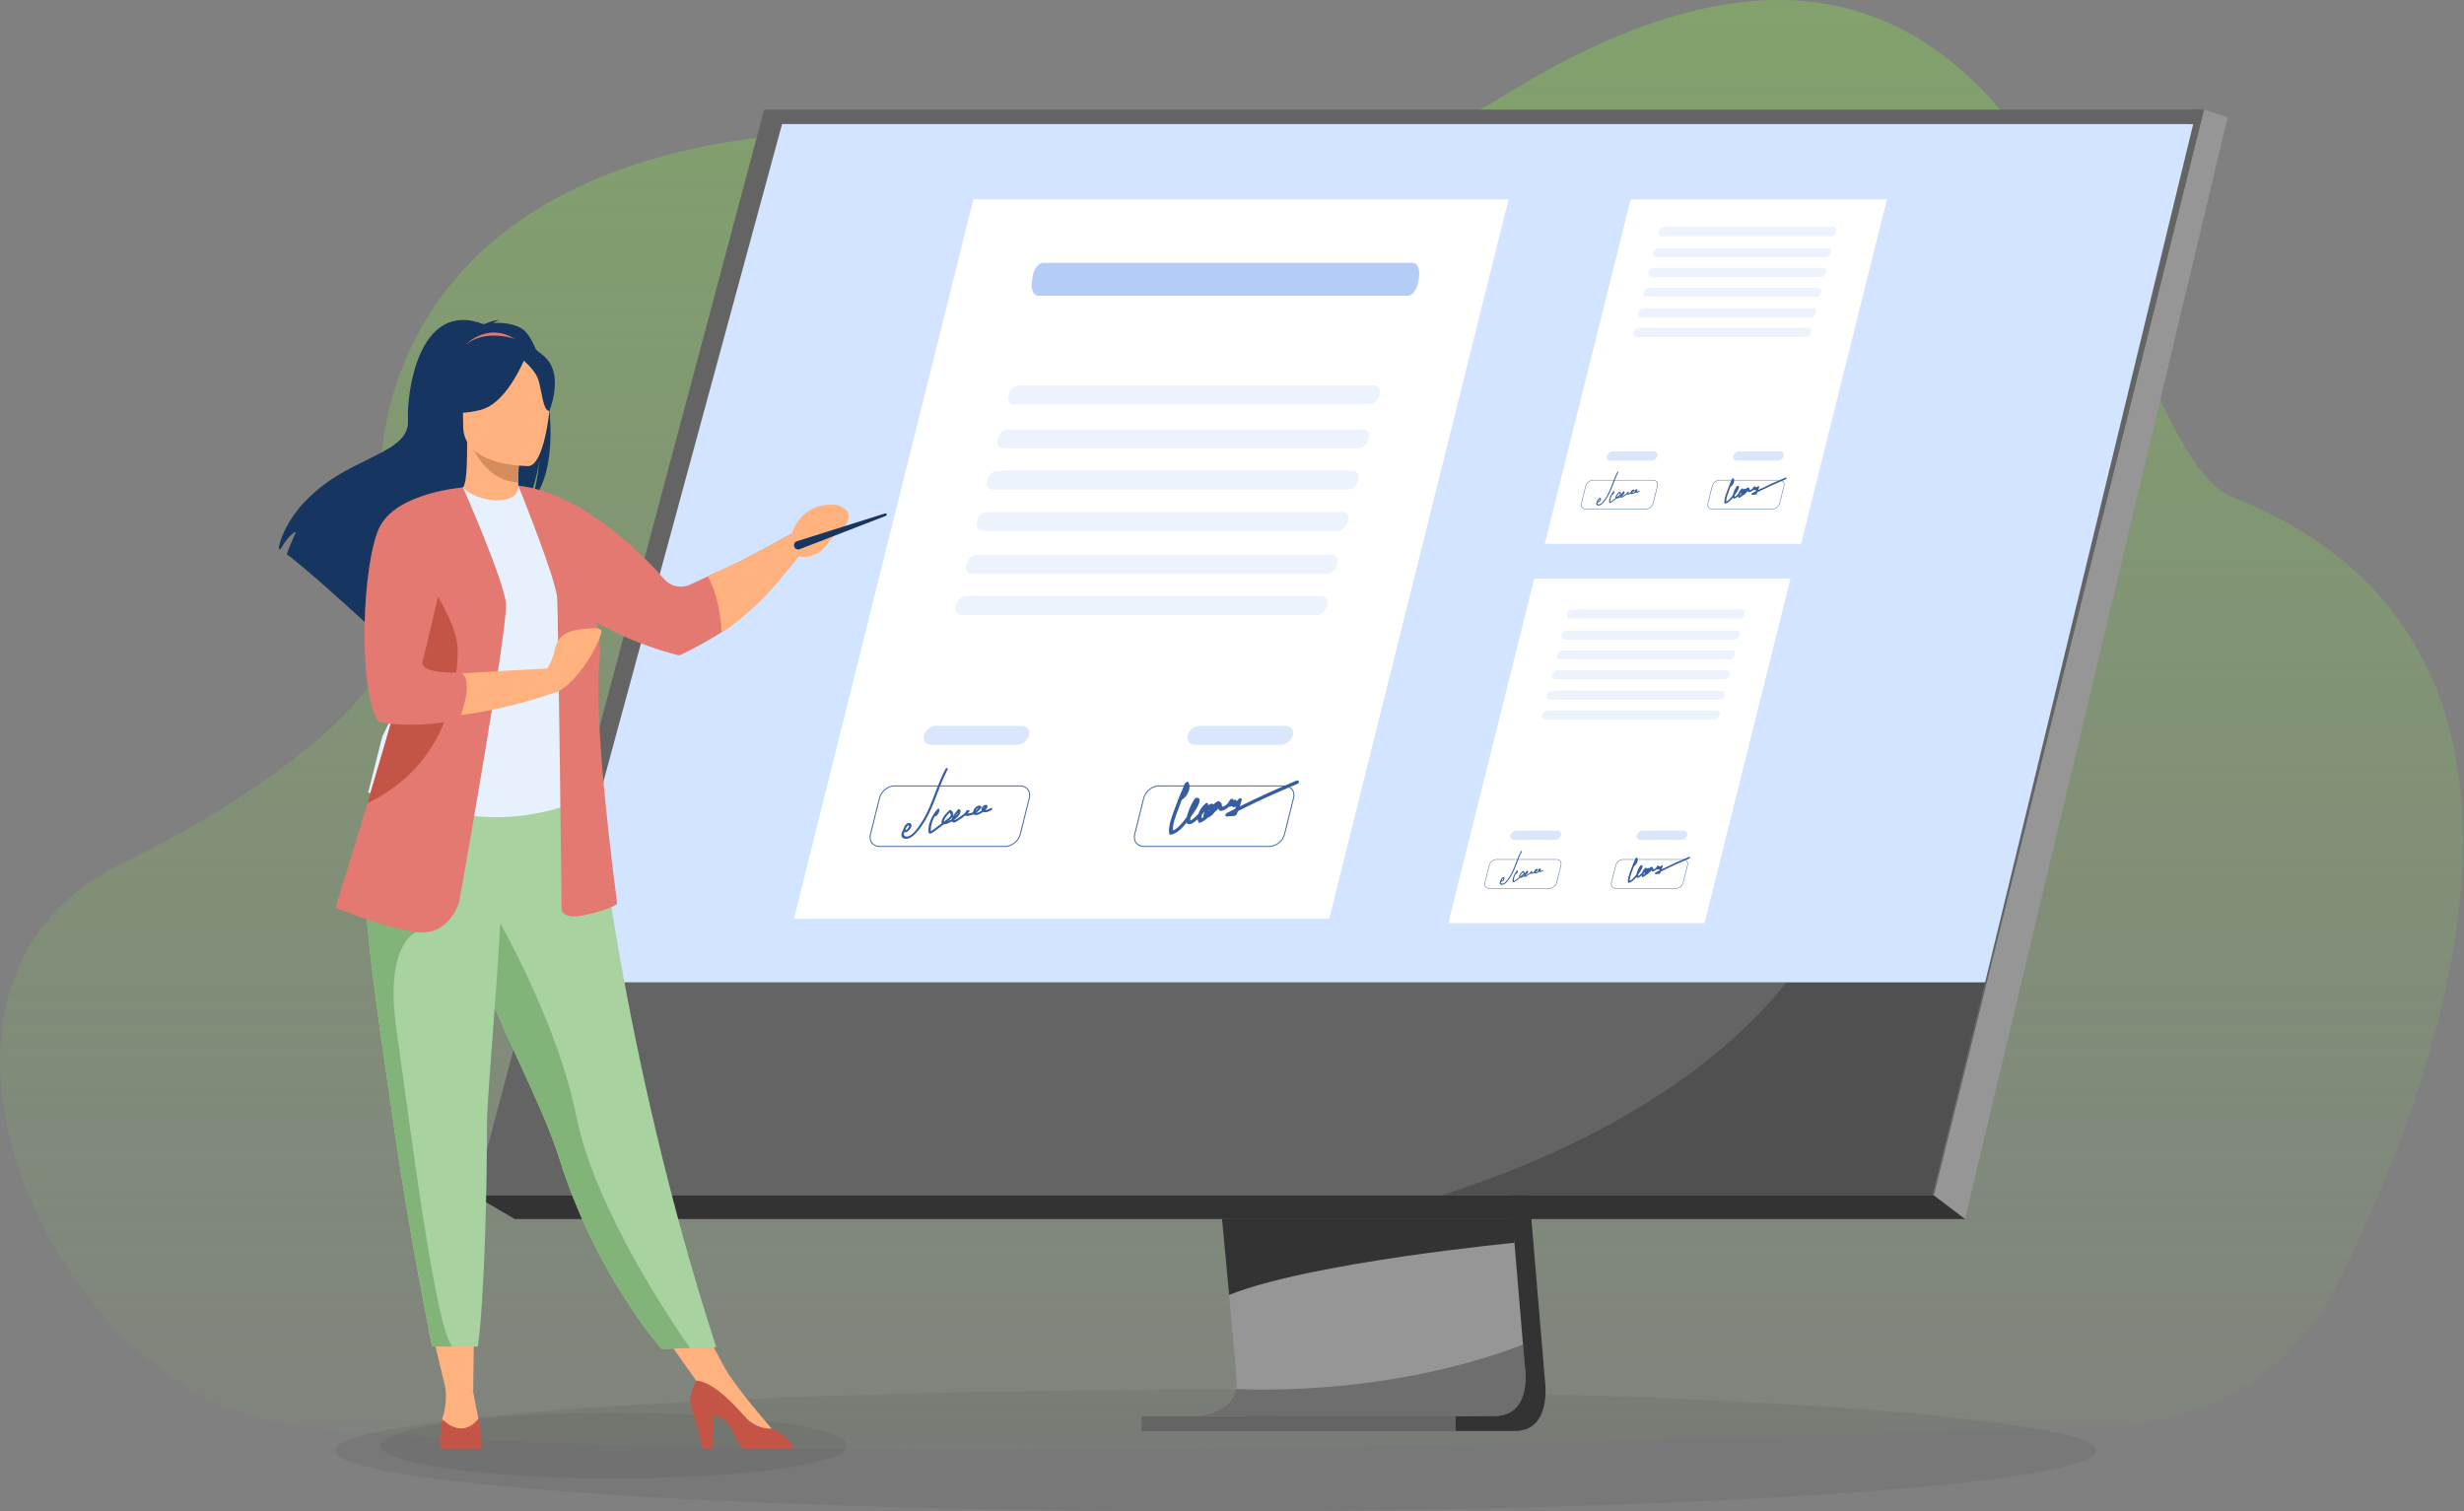 <svg width="750" height="460" viewBox="0 0 750 460" fill="none" xmlns="http://www.w3.org/2000/svg">
<rect x="0" y="0" width="750" height="460" fill="#808080" stroke="none"/>
<path d="M370 460C518.012 460 638 451.717 638 441.5C638 431.283 518.012 423 370 423C221.988 423 102 431.283 102 441.5C102 451.717 221.988 460 370 460Z" fill="#333333" fill-opacity="0.1"/>
<path d="M187 450C226.212 450 258 445.523 258 440C258 434.477 226.212 430 187 430C147.788 430 116 434.477 116 440C116 445.523 147.788 450 187 450Z" fill="#333333" fill-opacity="0.1"/>
<path d="M644.238 433.963C672.981 432.931 698.85 416.239 711.622 390.471C744.832 323.464 790.297 195.108 679.452 151.283C641.001 136.083 627.59 -76.733 456.799 29.673C388.878 71.99 291.079 20.78 197.42 48.77C111.408 74.476 109.431 148.623 120.304 175.318C132.186 204.486 84.802 239.357 36.269 263.308C-39.859 300.876 16.707 424.371 88.039 433.539C201.476 448.117 525.708 438.226 644.238 433.963Z" fill="url(#paint0_linear)"/>
<path d="M449.194 169.741L470.267 420.325C470.267 420.325 472.475 435.515 461.178 435.543C442.601 435.587 368.712 435.543 368.712 435.543C368.712 435.543 382.693 432.38 382.523 425.267C382.322 416.881 357.89 167.37 357.89 167.37L449.194 169.741Z" fill="#333333"/>
<path d="M455.036 430.994C436.942 431.225 366.374 431.005 362.716 430.994C364.092 430.994 374.707 430.733 376.205 422.747C376.323 422.122 376.385 421.446 376.381 420.719C376.374 419.157 375.515 409.242 374.122 394.133C372.876 380.583 371.201 362.863 369.319 343.25C362.04 267.241 351.748 162.825 351.748 162.825L443.049 165.196L458.025 343.253L460.946 378.005L463.576 409.272L464.126 415.784C464.129 415.78 466.704 430.845 455.036 430.994Z" fill="#969696"/>
<path d="M670.926 33.382L619.591 239.581L612.563 267.822L588.654 363.861H144.462L232.587 33.382H670.926Z" fill="#646464"/>
<path d="M670.926 33.379L678.042 35.753L598.11 371.035L588.653 363.865L670.926 33.379Z" fill="#969696"/>
<path d="M598.11 371.035H156.653L144.462 363.865H588.654L598.11 371.035Z" fill="#333333"/>
<path d="M443.083 431.093H347.502V435.634H443.083V431.093Z" fill="#646464"/>
<path d="M461.547 370.892L460.95 378.002L460.926 378.263C460.926 378.263 398.837 384.214 374.119 394.133C373.497 387.339 372.763 379.496 371.948 370.892H461.547Z" fill="#333333"/>
<path opacity="0.4" d="M455.036 430.994C436.941 431.225 366.374 431.005 362.716 430.994C364.092 430.994 374.706 430.733 376.204 422.747C383.473 423.124 423.884 424.412 463.575 409.269L464.125 415.78C464.129 415.78 466.704 430.845 455.036 430.994Z" fill="#333333"/>
<path opacity="0.4" d="M604.228 298.983L588.076 363.861H438.524C501.758 343.773 531.69 314.384 543.752 298.983H604.228Z" fill="#333333"/>
<path d="M667.576 37.751L604.227 298.984H167.063L238.055 37.751H667.576Z" fill="#D2E4FF"/>
<path d="M161.66 298.983H167.064L165.981 302.968L160.753 302.373L161.66 298.983Z" fill="#646464"/>
<path d="M669.636 33.379V37.751H665.577L666.634 33.379H669.636Z" fill="#646464"/>
<path d="M241.67 279.659H404.591L459.194 60.651H296.276L241.67 279.659Z" fill="white"/>
<g opacity="0.5">
<g opacity="0.5">
<path opacity="0.5" d="M299.166 161.592H407.091C408.429 161.592 409.795 160.498 410.128 159.16L410.355 158.25C410.688 156.912 409.866 155.818 408.528 155.818H300.603C299.265 155.818 297.899 156.912 297.563 158.25L297.335 159.16C297.006 160.498 297.828 161.592 299.166 161.592Z" fill="#699DEE"/>
<path opacity="0.5" d="M308.766 123.083H416.69C418.029 123.083 419.394 121.99 419.73 120.651L419.958 119.741C420.291 118.403 419.469 117.309 418.13 117.309H310.206C308.867 117.309 307.502 118.403 307.166 119.741L306.938 120.651C306.609 121.99 307.427 123.083 308.766 123.083Z" fill="#699DEE"/>
<path opacity="0.5" d="M305.43 136.46H413.355C414.693 136.46 416.059 135.366 416.395 134.028L416.623 133.117C416.955 131.779 416.133 130.685 414.798 130.685H306.874C305.536 130.685 304.17 131.779 303.834 133.117L303.606 134.028C303.273 135.366 304.095 136.46 305.43 136.46Z" fill="#699DEE"/>
<path opacity="0.5" d="M302.298 149.028H410.222C411.561 149.028 412.926 147.934 413.263 146.596L413.49 145.685C413.823 144.347 413.001 143.253 411.663 143.253H303.738C302.4 143.253 301.034 144.347 300.698 145.685L300.47 146.596C300.138 147.934 300.96 149.028 302.298 149.028Z" fill="#699DEE"/>
<path opacity="0.5" d="M292.78 187.204H400.705C402.043 187.204 403.409 186.11 403.745 184.772L403.973 183.861C404.306 182.523 403.483 181.429 402.145 181.429H294.221C292.882 181.429 291.517 182.523 291.18 183.861L290.953 184.772C290.62 186.11 291.442 187.204 292.78 187.204Z" fill="#699DEE"/>
<path opacity="0.5" d="M295.912 174.639H403.837C405.175 174.639 406.541 173.545 406.877 172.207L407.104 171.297C407.437 169.958 406.615 168.865 405.28 168.865H297.356C296.017 168.865 294.652 169.958 294.316 171.297L294.088 172.207C293.752 173.542 294.574 174.639 295.912 174.639Z" fill="#699DEE"/>
</g>
<path opacity="0.5" d="M283.389 226.694H309.601C311.191 226.694 312.815 225.393 313.209 223.807C313.606 222.217 312.628 220.92 311.042 220.92H284.829C283.239 220.92 281.616 222.221 281.222 223.807C280.824 225.397 281.799 226.694 283.389 226.694Z" fill="#699DEE"/>
<path opacity="0.5" d="M363.691 226.694H389.904C391.493 226.694 393.117 225.393 393.511 223.807C393.909 222.217 392.93 220.92 391.344 220.92H365.131C363.542 220.92 361.918 222.221 361.524 223.807C361.13 225.397 362.105 226.694 363.691 226.694Z" fill="#699DEE"/>
</g>
<path d="M305.94 257.781H267.713C266.704 257.781 265.845 257.39 265.291 256.681C264.714 255.94 264.537 254.955 264.799 253.905L267.554 242.852C268.077 240.757 270.21 239.051 272.306 239.051H310.532C311.541 239.051 312.401 239.442 312.954 240.152C313.532 240.892 313.708 241.878 313.447 242.927L310.692 253.98C310.169 256.076 308.036 257.781 305.94 257.781ZM272.306 239.361C270.339 239.361 268.342 240.96 267.852 242.927L265.098 253.98C264.86 254.935 265.016 255.828 265.532 256.49C266.028 257.126 266.803 257.475 267.713 257.475H305.94C307.907 257.475 309.904 255.876 310.393 253.909L313.148 242.856C313.386 241.901 313.23 241.008 312.713 240.346C312.217 239.71 311.443 239.361 310.532 239.361H272.306Z" fill="#476BA7"/>
<path d="M386.377 257.781H348.151C347.142 257.781 346.282 257.39 345.729 256.681C345.151 255.94 344.975 254.955 345.236 253.905L347.991 242.852C348.514 240.757 350.644 239.051 352.743 239.051H390.97C391.979 239.051 392.838 239.442 393.392 240.152C393.969 240.892 394.146 241.878 393.884 242.927L391.13 253.98C390.606 256.076 388.477 257.781 386.377 257.781ZM352.743 239.361C350.776 239.361 348.779 240.96 348.29 242.927L345.535 253.98C345.297 254.935 345.45 255.828 345.97 256.49C346.466 257.126 347.24 257.475 348.151 257.475H386.377C388.344 257.475 390.341 255.876 390.831 253.909L393.585 242.856C393.823 241.901 393.67 241.008 393.151 240.346C392.655 239.71 391.88 239.361 390.97 239.361H352.743Z" fill="#476BA7"/>
<path opacity="0.5" d="M315.979 90H428.516C429.911 90 431.335 88.106 431.686 85.788L431.923 84.212C432.27 81.894 431.413 80 430.021 80H317.484C316.089 80 314.665 81.894 314.314 84.212L314.077 85.788C313.73 88.106 314.587 90 315.979 90Z" fill="#699DEE"/>
<path d="M394.656 237.584C388.851 239.982 383.08 242.608 377.366 245.448C377.594 244.806 377.798 244.167 377.978 243.525C378.124 243.009 377.427 242.666 376.996 243.233C376.806 243.484 376.605 243.722 376.391 243.953C376.538 243.491 375.991 243.236 375.525 243.573C375.495 243.596 375.468 243.62 375.437 243.644C375.665 243.022 374.7 242.931 374.34 243.532L373.803 244.429C373.351 244.972 372.723 245.383 372.074 245.583C371.938 245.288 371.85 244.969 371.819 244.622C371.796 244.357 371.605 244.215 371.374 244.215C371.364 243.899 371.079 243.712 370.658 243.899C370.148 244.126 369.7 244.469 369.34 244.87C369.054 244.337 368.134 244.717 367.641 245.23C367.655 245.2 367.669 245.172 367.682 245.145C367.913 244.649 367.482 244.082 366.901 244.581C365.865 245.471 365.114 246.596 364.764 247.713C364.425 248.094 364.061 248.457 363.671 248.79C363.48 248.953 362.594 249.775 362.39 249.704C362.197 249.636 362.298 249.126 362.387 248.766C362.417 248.722 362.451 248.678 362.482 248.634C363.219 247.608 366.772 242.781 364.268 242.825C364.004 242.829 363.732 243.002 363.572 243.25C362.658 244.656 361.952 246.14 361.521 247.621C361.439 247.907 361.324 248.27 361.232 248.654C361.16 248.753 361.086 248.848 361.011 248.946C360.016 250.251 358.644 252.129 357.033 252.771C356.884 250.729 357.913 248.314 358.694 246.174C359.031 245.251 359.381 244.327 359.744 243.406C359.853 243.386 359.968 243.328 360.091 243.226C361.83 241.762 362.54 239.588 361.755 238.131C361.527 237.71 360.834 238.094 360.634 238.539C359.435 241.225 358.345 243.926 357.377 246.633C356.517 249.031 355.539 251.568 355.899 253.78C355.936 254.014 356.208 254.099 356.463 254.045C358.3 253.644 359.9 252.01 361.188 250.38C361.279 250.59 361.439 250.75 361.69 250.825C362.546 251.079 363.711 250.128 364.554 249.333C364.571 249.612 364.622 249.884 364.703 250.142C364.795 250.424 365.084 250.485 365.427 250.349C366.222 250.03 366.962 249.52 367.59 248.902C368.419 248.647 369.146 247.965 369.754 247.166C370.138 246.83 370.491 246.477 370.821 246.103C370.892 246.31 370.987 246.497 371.12 246.647C371.432 247.003 372.22 246.681 372.723 246.45C373.205 246.229 373.65 245.93 374.044 245.583C374.353 245.56 374.663 245.475 374.955 245.335C375.009 245.424 375.08 245.499 375.169 245.56C375.485 245.77 375.851 245.685 376.218 245.461C376.137 245.696 376.052 245.926 375.963 246.161C375.131 246.582 374.299 247.007 373.467 247.435C372.92 247.717 372.791 248.559 373.406 248.511C374.17 248.454 374.931 248.396 375.695 248.338C376.042 248.311 376.317 248.094 376.463 247.761C376.599 247.455 376.728 247.149 376.85 246.844C382.818 243.851 388.851 241.096 394.924 238.586C395.688 238.263 395.43 237.265 394.656 237.584ZM368.052 246.371C368.001 246.531 367.94 246.694 367.862 246.85C367.811 246.959 367.754 247.064 367.692 247.17C367.781 246.898 367.9 246.63 368.052 246.371ZM366.371 247.801C366.307 248.121 366.232 248.44 366.351 248.671C366.167 248.81 365.977 248.936 365.777 249.051C365.739 248.712 365.763 248.348 365.841 247.982C366.106 247.669 366.354 247.346 366.585 247.017C366.493 247.289 366.419 247.557 366.371 247.801Z" fill="#365DA2"/>
<path d="M287.812 234.028C285.757 237.849 284.602 241.769 282.934 245.634C282.119 247.52 281.164 249.398 279.918 251.178C279.052 252.418 277.16 255.111 275.56 254.527C275.162 254.381 275.05 254.038 275.179 253.573C275.207 253.471 275.244 253.365 275.281 253.257C275.482 253.379 275.798 253.328 276.114 253.158C276.63 252.883 277.068 252.333 277.296 251.844C277.537 251.324 277.496 250.784 277.078 250.553C276.708 250.349 276.161 250.529 275.774 250.92C275.346 251.351 275.149 251.901 274.938 252.397C274.68 253.005 274.334 253.668 274.374 254.255C274.432 255.138 275.383 255.451 276.314 255.247C277.445 254.999 278.447 254.011 279.208 253.114C280.105 252.054 280.893 250.923 281.579 249.772C282.971 247.428 283.96 244.989 284.887 242.574C285.961 239.778 286.966 236.966 288.444 234.218C288.681 233.77 288.056 233.576 287.812 234.028ZM276.684 251.375C276.755 251.647 276.494 252 276.28 252.248C276.202 252.34 276.134 252.418 276.035 252.489C275.981 252.53 275.923 252.564 275.862 252.591C275.838 252.594 275.821 252.598 275.808 252.604C275.764 252.52 275.682 252.486 275.59 252.482C275.682 252.278 275.774 252.081 275.866 251.891C276.001 251.606 276.538 250.808 276.684 251.375Z" fill="#365DA2"/>
<path d="M301.579 245.964C301.158 246.185 300.713 246.436 300.275 246.507C300.169 246.524 300.051 246.531 299.942 246.518C300.251 246.208 300.54 245.845 300.587 245.505C300.665 244.952 300.054 244.823 299.538 245.108C299.076 245.363 298.777 245.876 298.746 246.304C298.736 246.453 298.76 246.582 298.811 246.698C298.366 247.02 297.598 247.462 297.126 247.373C297.727 246.959 298.264 246.436 298.675 245.842C298.753 245.729 298.756 245.573 298.699 245.495C298.437 245.152 297.911 245.128 297.394 245.393C296.841 245.678 296.491 246.232 296.273 246.742C296.202 246.912 296.151 247.081 296.131 247.234C295.584 247.486 295.01 247.618 294.473 247.608C294.473 247.604 294.473 247.601 294.473 247.598C294.646 247.438 294.816 247.272 294.986 247.105C295.237 246.854 295.088 246.599 294.854 246.568C294.33 246.497 293.94 246.945 293.79 247.401C292.979 248.124 292.092 248.77 291.165 249.303C290.93 249.435 290.618 249.707 290.462 249.537C290.842 249.255 291.202 248.939 291.528 248.596C292.16 247.931 292.785 246.742 292.038 246.331C291.905 246.256 291.65 246.27 291.508 246.46C291.178 246.895 290.852 247.333 290.523 247.768C290.237 248.148 289.938 248.525 289.765 248.943C289.711 249.075 289.674 249.215 289.657 249.354C289.32 249.564 288.97 249.744 288.617 249.89C288.59 249.904 288.559 249.914 288.529 249.928C288.722 249.775 288.916 249.619 289.106 249.462C289.65 249.021 290.142 248.501 290.169 247.886C290.197 247.312 289.826 246.908 289.483 246.568C289.388 246.477 289.167 246.521 289.031 246.623C287.982 247.421 287.123 248.494 286.698 249.619C286.562 249.979 286.511 250.349 286.664 250.6C285.73 251.314 284.782 252.01 283.828 252.689C283.726 252.761 283.481 252.988 283.379 252.954C283.288 252.924 283.325 252.706 283.325 252.608C283.325 252.346 283.339 252.078 283.369 251.806C283.437 251.219 283.587 250.614 283.807 250.013C283.998 249.486 284.242 248.967 284.538 248.46C284.65 248.508 284.799 248.501 284.938 248.386C285.655 247.798 286.015 247.03 285.947 246.314C285.923 246.062 285.519 246.1 285.329 246.314C283.549 248.338 282.486 250.845 282.581 253.026C282.601 253.508 282.819 253.912 283.464 253.644C283.756 253.522 284.035 253.297 284.3 253.107C284.65 252.859 284.996 252.608 285.343 252.353C285.995 251.878 286.644 251.392 287.286 250.899C287.646 250.909 288.063 250.777 288.437 250.641C288.889 250.478 289.334 250.264 289.765 250.006C289.891 250.23 290.118 250.373 290.462 250.335C290.811 250.301 291.297 249.945 291.623 249.748C292.01 249.513 292.394 249.265 292.765 249.001C293.125 248.742 293.474 248.471 293.818 248.182C293.896 248.291 294.032 248.325 294.266 248.328C294.578 248.338 294.915 248.297 295.248 248.223C295.604 248.141 295.961 248.012 296.307 247.849C296.355 247.893 296.413 247.934 296.481 247.968C296.871 248.158 297.415 248.07 297.914 247.88C298.383 247.703 298.845 247.441 299.262 247.122C299.381 247.176 299.517 247.21 299.657 247.227C300.329 247.302 301.063 246.942 301.746 246.582C302.204 246.334 302.051 245.716 301.579 245.964ZM287.591 249.201C287.945 248.511 288.457 247.883 289.079 247.353C289.344 247.649 289.582 248.049 289.222 248.515C289.021 248.776 288.705 248.99 288.451 249.194C288.155 249.429 287.86 249.663 287.564 249.894C287.486 249.955 287.408 250.013 287.33 250.074C287.231 249.873 287.479 249.422 287.591 249.201ZM291.61 247.319C291.528 247.686 291.087 248.179 290.842 248.42C290.794 248.467 290.747 248.511 290.696 248.556C290.961 248.134 291.29 247.723 291.61 247.319ZM297.856 245.903C297.591 246.229 297.282 246.517 296.946 246.759C297.129 246.348 297.564 245.879 297.856 245.903ZM299.572 245.882C299.616 245.811 299.82 245.583 299.786 245.74C299.769 245.821 299.616 245.981 299.497 246.1C299.504 246.025 299.531 245.95 299.572 245.882Z" fill="#365DA2"/>
<path d="M470.209 165.515H548.219L574.363 60.651H496.354L470.209 165.515Z" fill="white"/>
<g opacity="0.5">
<g opacity="0.5">
<path opacity="0.5" d="M501.1 90.329H552.775C553.413 90.329 554.069 89.806 554.229 89.164L554.337 88.725C554.497 88.083 554.103 87.56 553.464 87.56H501.79C501.148 87.56 500.495 88.083 500.336 88.725L500.227 89.164C500.067 89.806 500.458 90.329 501.1 90.329Z" fill="#699DEE"/>
<path opacity="0.5" d="M505.696 71.891H557.37C558.012 71.891 558.664 71.368 558.824 70.726L558.933 70.288C559.092 69.646 558.698 69.123 558.06 69.123H506.385C505.743 69.123 505.091 69.646 504.931 70.288L504.823 70.726C504.663 71.365 505.057 71.891 505.696 71.891Z" fill="#699DEE"/>
<path opacity="0.5" d="M504.099 78.294H555.774C556.415 78.294 557.068 77.771 557.227 77.129L557.336 76.691C557.496 76.049 557.102 75.526 556.463 75.526H504.788C504.146 75.526 503.494 76.049 503.335 76.691L503.226 77.129C503.066 77.771 503.46 78.294 504.099 78.294Z" fill="#699DEE"/>
<path opacity="0.5" d="M502.601 84.313H554.276C554.918 84.313 555.57 83.79 555.73 83.148L555.838 82.71C555.998 82.068 555.604 81.545 554.965 81.545H503.291C502.649 81.545 501.997 82.068 501.837 82.71L501.728 83.148C501.565 83.787 501.959 84.313 502.601 84.313Z" fill="#699DEE"/>
<path opacity="0.5" d="M498.043 102.591H549.717C550.359 102.591 551.011 102.068 551.171 101.426L551.28 100.988C551.439 100.346 551.045 99.823 550.407 99.823H498.732C498.09 99.823 497.438 100.346 497.278 100.988L497.17 101.426C497.007 102.068 497.401 102.591 498.043 102.591Z" fill="#699DEE"/>
<path opacity="0.5" d="M499.544 96.575H551.218C551.86 96.575 552.512 96.052 552.672 95.41L552.781 94.972C552.94 94.33 552.546 93.807 551.908 93.807H500.233C499.591 93.807 498.939 94.33 498.779 94.972L498.671 95.41C498.508 96.052 498.902 96.575 499.544 96.575Z" fill="#699DEE"/>
</g>
<path opacity="0.5" d="M490.186 140.155H502.737C503.498 140.155 504.276 139.534 504.466 138.773C504.656 138.012 504.188 137.39 503.427 137.39H490.876C490.115 137.39 489.337 138.012 489.147 138.773C488.96 139.534 489.425 140.155 490.186 140.155Z" fill="#699DEE"/>
<path opacity="0.5" d="M528.637 140.155H541.188C541.949 140.155 542.727 139.534 542.917 138.773C543.107 138.012 542.639 137.39 541.878 137.39H529.327C528.566 137.39 527.788 138.012 527.598 138.773C527.408 139.534 527.877 140.155 528.637 140.155Z" fill="#699DEE"/>
</g>
<path d="M500.984 155.04H482.682C482.2 155.04 481.789 154.853 481.52 154.513C481.242 154.16 481.16 153.688 481.286 153.185L482.607 147.893C482.859 146.891 483.878 146.073 484.883 146.073H503.185C503.667 146.073 504.078 146.259 504.346 146.599C504.625 146.952 504.707 147.424 504.581 147.927L503.263 153.219C503.008 154.221 501.986 155.04 500.984 155.04ZM484.88 146.219C483.939 146.219 482.981 146.986 482.747 147.927L481.425 153.219C481.31 153.678 481.384 154.102 481.632 154.422C481.87 154.724 482.24 154.894 482.675 154.894H500.977C501.918 154.894 502.876 154.126 503.11 153.185L504.428 147.893C504.543 147.438 504.469 147.01 504.221 146.691C503.983 146.388 503.613 146.219 503.175 146.219H484.88Z" fill="#476BA7"/>
<path d="M539.496 155.04H521.195C520.712 155.04 520.301 154.853 520.033 154.513C519.755 154.16 519.673 153.688 519.799 153.185L521.117 147.893C521.368 146.891 522.387 146.073 523.392 146.073H541.694C542.177 146.073 542.588 146.259 542.856 146.599C543.134 146.952 543.216 147.424 543.09 147.927L541.769 153.219C541.524 154.221 540.502 155.04 539.496 155.04ZM523.392 146.219C522.452 146.219 521.494 146.986 521.259 147.927L519.941 153.219C519.826 153.678 519.901 154.102 520.149 154.422C520.386 154.724 520.757 154.894 521.195 154.894H539.496C540.437 154.894 541.395 154.126 541.63 153.185L542.951 147.893C543.066 147.435 542.992 147.01 542.744 146.691C542.506 146.388 542.136 146.219 541.701 146.219H523.392Z" fill="#476BA7"/>
<path d="M543.46 145.369C540.681 146.517 537.916 147.774 535.182 149.136C535.29 148.831 535.389 148.522 535.474 148.216C535.542 147.968 535.209 147.805 535.005 148.077C534.913 148.195 534.818 148.311 534.716 148.42C534.784 148.199 534.526 148.077 534.302 148.236C534.288 148.246 534.275 148.26 534.261 148.27C534.37 147.975 533.908 147.927 533.735 148.216L533.477 148.644C533.259 148.902 532.957 149.099 532.648 149.198C532.583 149.055 532.539 148.902 532.526 148.736C532.515 148.61 532.424 148.542 532.312 148.539C532.308 148.389 532.169 148.297 531.968 148.389C531.724 148.498 531.51 148.661 531.337 148.854C531.201 148.6 530.759 148.783 530.525 149.028C530.532 149.014 530.538 149.001 530.545 148.987C530.657 148.749 530.45 148.477 530.172 148.719C529.676 149.147 529.316 149.683 529.149 150.22C528.986 150.4 528.813 150.577 528.626 150.736C528.534 150.814 528.11 151.208 528.015 151.174C527.923 151.14 527.97 150.899 528.011 150.726C528.025 150.706 528.042 150.685 528.055 150.662C528.409 150.172 530.11 147.859 528.911 147.88C528.786 147.883 528.653 147.965 528.578 148.083C528.14 148.756 527.801 149.469 527.597 150.176C527.556 150.312 527.502 150.488 527.458 150.672C527.424 150.719 527.386 150.767 527.352 150.811C526.877 151.436 526.218 152.336 525.447 152.642C525.375 151.664 525.868 150.509 526.242 149.483C526.401 149.041 526.571 148.6 526.744 148.158C526.795 148.148 526.853 148.121 526.911 148.073C527.743 147.373 528.083 146.331 527.706 145.634C527.597 145.434 527.264 145.617 527.169 145.831C526.595 147.119 526.072 148.409 525.61 149.707C525.199 150.855 524.73 152.068 524.903 153.131C524.92 153.243 525.053 153.284 525.175 153.257C526.055 153.066 526.819 152.282 527.437 151.501C527.481 151.602 527.559 151.677 527.678 151.715C528.089 151.837 528.646 151.382 529.047 151.001C529.057 151.134 529.078 151.263 529.119 151.388C529.163 151.524 529.302 151.551 529.465 151.487C529.845 151.334 530.202 151.09 530.501 150.794C530.898 150.672 531.245 150.346 531.537 149.962C531.72 149.802 531.89 149.632 532.047 149.452C532.081 149.551 532.125 149.639 532.189 149.714C532.339 149.884 532.716 149.731 532.957 149.619C533.188 149.513 533.402 149.371 533.589 149.204C533.735 149.194 533.884 149.15 534.023 149.085C534.051 149.126 534.085 149.164 534.125 149.194C534.275 149.296 534.451 149.255 534.628 149.147C534.587 149.259 534.547 149.371 534.506 149.483C534.108 149.683 533.708 149.887 533.31 150.094C533.049 150.23 532.987 150.631 533.28 150.611C533.646 150.583 534.01 150.556 534.377 150.526C534.543 150.512 534.672 150.407 534.744 150.251C534.808 150.104 534.869 149.958 534.93 149.812C537.79 148.379 540.678 147.061 543.585 145.859C543.956 145.692 543.83 145.217 543.46 145.369ZM530.722 149.575C530.698 149.653 530.667 149.727 530.63 149.802C530.606 149.853 530.579 149.904 530.549 149.955C530.593 149.826 530.65 149.7 530.722 149.575ZM529.917 150.261C529.886 150.414 529.852 150.566 529.907 150.678C529.818 150.746 529.727 150.804 529.631 150.859C529.615 150.695 529.625 150.522 529.662 150.346C529.788 150.196 529.907 150.043 530.019 149.884C529.975 150.016 529.941 150.142 529.917 150.261Z" fill="#365DA2"/>
<path d="M492.305 143.664C491.32 145.495 490.769 147.37 489.968 149.221C489.577 150.125 489.119 151.025 488.524 151.878C488.11 152.472 487.203 153.759 486.439 153.481C486.248 153.409 486.194 153.246 486.255 153.026C486.269 152.978 486.286 152.927 486.303 152.876C486.398 152.934 486.551 152.91 486.7 152.829C486.948 152.696 487.159 152.435 487.267 152.2C487.383 151.952 487.362 151.691 487.162 151.582C486.985 151.484 486.724 151.572 486.537 151.759C486.333 151.966 486.238 152.227 486.136 152.469C486.014 152.761 485.848 153.077 485.864 153.359C485.892 153.78 486.347 153.929 486.795 153.834C487.335 153.715 487.818 153.243 488.181 152.812C488.609 152.302 488.986 151.762 489.316 151.212C489.981 150.091 490.457 148.922 490.898 147.768C491.411 146.429 491.894 145.081 492.6 143.766C492.719 143.542 492.42 143.45 492.305 143.664ZM486.975 151.969C487.009 152.098 486.884 152.268 486.782 152.387C486.744 152.431 486.71 152.469 486.666 152.503C486.639 152.523 486.612 152.54 486.585 152.554C486.571 152.557 486.564 152.557 486.557 152.56C486.537 152.52 486.496 152.503 486.456 152.503C486.5 152.404 486.544 152.309 486.588 152.221C486.649 152.081 486.904 151.701 486.975 151.969Z" fill="#365DA2"/>
<path d="M498.894 149.381C498.694 149.486 498.48 149.609 498.269 149.639C498.218 149.646 498.161 149.649 498.11 149.643C498.259 149.493 498.395 149.32 498.419 149.157C498.456 148.892 498.164 148.831 497.916 148.967C497.695 149.089 497.553 149.333 497.539 149.537C497.532 149.609 497.546 149.67 497.57 149.727C497.356 149.88 496.989 150.094 496.761 150.05C497.05 149.853 497.305 149.602 497.505 149.316C497.543 149.262 497.546 149.187 497.515 149.15C497.39 148.987 497.138 148.973 496.89 149.102C496.625 149.238 496.456 149.503 496.354 149.748C496.32 149.829 496.296 149.911 496.286 149.986C496.024 150.104 495.749 150.169 495.494 150.166V150.162C495.576 150.084 495.661 150.006 495.739 149.928C495.858 149.809 495.786 149.687 495.674 149.67C495.423 149.636 495.236 149.85 495.165 150.067C494.778 150.414 494.353 150.723 493.908 150.977C493.796 151.042 493.646 151.171 493.572 151.09C493.755 150.954 493.925 150.804 494.081 150.638C494.384 150.318 494.682 149.751 494.326 149.554C494.261 149.52 494.139 149.524 494.071 149.615C493.915 149.823 493.759 150.033 493.599 150.24C493.463 150.424 493.32 150.604 493.235 150.804C493.208 150.869 493.191 150.933 493.184 151.001C493.025 151.103 492.855 151.188 492.685 151.259C492.672 151.266 492.658 151.27 492.641 151.276C492.733 151.202 492.828 151.127 492.92 151.052C493.178 150.842 493.415 150.594 493.429 150.298C493.443 150.023 493.266 149.829 493.1 149.666C493.055 149.622 492.95 149.643 492.882 149.693C492.379 150.077 491.968 150.59 491.765 151.13C491.7 151.304 491.676 151.48 491.748 151.599C491.299 151.942 490.848 152.275 490.389 152.601C490.341 152.635 490.223 152.744 490.175 152.727C490.131 152.713 490.148 152.608 490.148 152.56C490.148 152.435 490.155 152.306 490.168 152.176C490.202 151.895 490.273 151.606 490.379 151.317C490.47 151.066 490.586 150.818 490.729 150.573C490.783 150.597 490.854 150.594 490.919 150.539C491.262 150.257 491.435 149.89 491.401 149.547C491.388 149.429 491.197 149.446 491.106 149.547C490.253 150.515 489.744 151.718 489.791 152.761C489.801 152.992 489.907 153.185 490.212 153.056C490.352 152.998 490.484 152.89 490.613 152.801C490.78 152.683 490.946 152.56 491.112 152.441C491.425 152.214 491.734 151.983 492.043 151.745C492.216 151.749 492.417 151.687 492.593 151.623C492.811 151.545 493.025 151.443 493.229 151.321C493.29 151.429 493.398 151.494 493.562 151.48C493.728 151.463 493.962 151.293 494.119 151.198C494.305 151.086 494.489 150.967 494.665 150.842C494.839 150.719 495.005 150.587 495.168 150.451C495.206 150.502 495.27 150.519 495.382 150.522C495.532 150.526 495.691 150.509 495.851 150.471C496.021 150.431 496.194 150.369 496.357 150.291C496.381 150.312 496.408 150.332 496.439 150.349C496.625 150.441 496.887 150.397 497.125 150.308C497.349 150.223 497.57 150.098 497.77 149.945C497.828 149.972 497.892 149.989 497.96 149.996C498.283 150.03 498.633 149.86 498.959 149.687C499.193 149.558 499.119 149.262 498.894 149.381ZM492.199 150.93C492.369 150.6 492.614 150.298 492.913 150.043C493.038 150.183 493.154 150.376 492.981 150.6C492.886 150.726 492.733 150.828 492.61 150.926C492.468 151.039 492.329 151.151 492.186 151.263C492.149 151.293 492.111 151.321 492.074 151.348C492.026 151.253 492.145 151.035 492.199 150.93ZM494.122 150.03C494.081 150.206 493.871 150.441 493.755 150.556C493.731 150.58 493.708 150.6 493.687 150.621C493.809 150.42 493.969 150.223 494.122 150.03ZM497.111 149.35C496.985 149.507 496.836 149.643 496.676 149.761C496.765 149.564 496.972 149.34 497.111 149.35ZM497.933 149.34C497.954 149.306 498.052 149.198 498.035 149.272C498.028 149.313 497.954 149.388 497.896 149.446C497.903 149.408 497.913 149.374 497.933 149.34Z" fill="#365DA2"/>
<path d="M440.841 280.96H518.847L544.995 176.1H466.985L440.841 280.96Z" fill="white"/>
<g opacity="0.5">
<g opacity="0.5">
<path opacity="0.5" d="M473.283 206.738H524.957C525.599 206.738 526.251 206.215 526.411 205.573L526.52 205.135C526.679 204.496 526.285 203.97 525.647 203.97H473.972C473.33 203.97 472.678 204.493 472.518 205.135L472.41 205.573C472.25 206.215 472.644 206.738 473.283 206.738Z" fill="#699DEE"/>
<path opacity="0.5" d="M477.882 188.297H529.557C530.199 188.297 530.851 187.774 531.011 187.132L531.119 186.694C531.279 186.052 530.885 185.529 530.246 185.529H478.572C477.93 185.529 477.278 186.052 477.118 186.694L477.009 187.132C476.85 187.774 477.24 188.297 477.882 188.297Z" fill="#699DEE"/>
<path opacity="0.5" d="M476.286 194.704H527.96C528.602 194.704 529.254 194.181 529.414 193.539L529.523 193.1C529.682 192.458 529.288 191.935 528.65 191.935H476.975C476.337 191.935 475.681 192.458 475.521 193.1L475.413 193.539C475.25 194.181 475.644 194.704 476.286 194.704Z" fill="#699DEE"/>
<path opacity="0.5" d="M474.784 200.719H526.458C527.1 200.719 527.752 200.196 527.912 199.554L528.021 199.116C528.181 198.474 527.786 197.951 527.148 197.951H475.473C474.831 197.951 474.179 198.474 474.019 199.116L473.911 199.554C473.751 200.196 474.142 200.719 474.784 200.719Z" fill="#699DEE"/>
<path opacity="0.5" d="M470.226 219H521.901C522.543 219 523.195 218.477 523.354 217.835L523.463 217.397C523.623 216.755 523.229 216.232 522.59 216.232H470.915C470.273 216.232 469.621 216.755 469.462 217.397L469.353 217.835C469.193 218.477 469.587 219 470.226 219Z" fill="#699DEE"/>
<path opacity="0.5" d="M471.727 212.985H523.402C524.04 212.985 524.696 212.462 524.855 211.82L524.964 211.382C525.124 210.74 524.73 210.217 524.091 210.217H472.417C471.775 210.217 471.122 210.74 470.963 211.382L470.854 211.82C470.694 212.458 471.085 212.985 471.727 212.985Z" fill="#699DEE"/>
</g>
<path opacity="0.5" d="M460.817 255.6H473.368C474.129 255.6 474.907 254.979 475.097 254.218C475.287 253.457 474.818 252.835 474.058 252.835H461.507C460.746 252.835 459.968 253.457 459.778 254.218C459.587 254.979 460.056 255.6 460.817 255.6Z" fill="#699DEE"/>
<path opacity="0.5" d="M499.264 255.6H511.815C512.576 255.6 513.354 254.979 513.544 254.218C513.734 253.457 513.265 252.835 512.505 252.835H499.954C499.193 252.835 498.415 253.457 498.225 254.218C498.038 254.979 498.507 255.6 499.264 255.6Z" fill="#699DEE"/>
</g>
<path d="M471.612 270.485H453.31C452.828 270.485 452.417 270.298 452.149 269.958C451.873 269.605 451.789 269.133 451.914 268.63L453.232 263.338C453.484 262.336 454.503 261.517 455.508 261.517H473.81C474.292 261.517 474.703 261.704 474.971 262.044C475.246 262.397 475.331 262.869 475.206 263.372L473.888 268.664C473.64 269.67 472.617 270.485 471.612 270.485ZM455.508 261.663C454.567 261.663 453.609 262.431 453.375 263.372L452.054 268.664C451.938 269.119 452.013 269.547 452.261 269.867C452.498 270.169 452.869 270.339 453.307 270.339H471.609C472.549 270.339 473.507 269.571 473.742 268.63L475.06 263.338C475.175 262.883 475.1 262.455 474.852 262.136C474.615 261.833 474.244 261.663 473.806 261.663H455.508Z" fill="#476BA7"/>
<path d="M510.128 270.485H491.827C491.344 270.485 490.933 270.298 490.665 269.958C490.386 269.605 490.305 269.133 490.431 268.63L491.752 263.338C492.003 262.336 493.022 261.517 494.028 261.517H512.329C512.812 261.517 513.223 261.704 513.491 262.044C513.766 262.397 513.851 262.869 513.725 263.372L512.404 268.664C512.153 269.67 511.134 270.485 510.128 270.485ZM494.024 261.663C493.083 261.663 492.125 262.431 491.891 263.372L490.57 268.664C490.454 269.119 490.529 269.547 490.777 269.867C491.015 270.169 491.385 270.339 491.82 270.339H510.121C511.062 270.339 512.02 269.571 512.254 268.63L513.576 263.338C513.691 262.883 513.617 262.455 513.369 262.136C513.131 261.833 512.761 261.663 512.322 261.663H494.024Z" fill="#476BA7"/>
<path d="M514.092 260.814C511.313 261.962 508.548 263.219 505.814 264.581C505.923 264.276 506.021 263.966 506.106 263.661C506.174 263.413 505.841 263.25 505.637 263.522C505.546 263.64 505.451 263.756 505.349 263.865C505.417 263.644 505.158 263.522 504.934 263.681C504.921 263.691 504.907 263.705 504.894 263.715C505.002 263.42 504.54 263.372 504.367 263.661L504.109 264.089C503.892 264.347 503.589 264.544 503.28 264.642C503.216 264.5 503.171 264.347 503.158 264.18C503.148 264.055 503.056 263.987 502.944 263.983C502.94 263.831 502.801 263.742 502.601 263.834C502.356 263.943 502.142 264.106 501.969 264.299C501.833 264.045 501.391 264.228 501.157 264.473C501.164 264.459 501.171 264.445 501.178 264.432C501.29 264.194 501.082 263.922 500.804 264.163C500.308 264.591 499.948 265.128 499.781 265.665C499.618 265.845 499.445 266.022 499.258 266.181C499.167 266.259 498.742 266.653 498.647 266.619C498.555 266.585 498.603 266.344 498.647 266.171C498.661 266.151 498.677 266.127 498.691 266.106C499.044 265.614 500.746 263.304 499.547 263.324C499.421 263.328 499.289 263.409 499.214 263.528C498.776 264.201 498.436 264.914 498.233 265.621C498.192 265.757 498.137 265.933 498.093 266.117C498.059 266.164 498.022 266.212 497.988 266.256C497.512 266.881 496.853 267.781 496.082 268.087C496.011 267.108 496.504 265.954 496.877 264.928C497.037 264.486 497.207 264.045 497.38 263.603C497.431 263.593 497.489 263.566 497.546 263.518C498.379 262.818 498.718 261.776 498.341 261.079C498.233 260.879 497.9 261.062 497.805 261.276C497.23 262.564 496.707 263.858 496.245 265.152C495.834 266.3 495.366 267.513 495.539 268.576C495.556 268.688 495.688 268.729 495.811 268.702C496.69 268.511 497.455 267.727 498.073 266.945C498.117 267.047 498.195 267.122 498.314 267.159C498.722 267.282 499.282 266.827 499.683 266.446C499.693 266.579 499.714 266.708 499.754 266.833C499.798 266.969 499.938 266.996 500.101 266.932C500.481 266.779 500.838 266.534 501.137 266.239C501.534 266.117 501.881 265.791 502.173 265.407C502.356 265.247 502.526 265.077 502.682 264.897C502.716 264.996 502.76 265.084 502.825 265.159C502.974 265.329 503.351 265.176 503.593 265.064C503.824 264.958 504.038 264.816 504.224 264.649C504.37 264.639 504.52 264.595 504.659 264.53C504.686 264.571 504.72 264.608 504.761 264.639C504.91 264.741 505.087 264.7 505.264 264.591C505.223 264.704 505.182 264.816 505.141 264.928C504.744 265.128 504.343 265.332 503.946 265.539C503.684 265.675 503.623 266.076 503.915 266.056C504.282 266.028 504.646 266.001 505.012 265.971C505.179 265.957 505.308 265.852 505.379 265.695C505.444 265.549 505.505 265.403 505.566 265.257C508.423 263.824 511.313 262.506 514.221 261.303C514.584 261.137 514.462 260.661 514.092 260.814ZM501.354 265.019C501.33 265.098 501.3 265.172 501.262 265.247C501.239 265.298 501.211 265.349 501.181 265.4C501.225 265.274 501.279 265.145 501.354 265.019ZM500.549 265.706C500.519 265.858 500.481 266.011 500.539 266.123C500.451 266.191 500.359 266.249 500.264 266.303C500.247 266.14 500.257 265.967 500.294 265.791C500.42 265.641 500.539 265.488 500.651 265.329C500.607 265.461 500.573 265.587 500.549 265.706Z" fill="#365DA2"/>
<path d="M462.934 259.109C461.949 260.94 461.398 262.815 460.597 264.666C460.206 265.57 459.747 266.47 459.153 267.322C458.739 267.917 457.832 269.204 457.067 268.926C456.877 268.858 456.823 268.691 456.884 268.471C456.898 268.42 456.915 268.372 456.932 268.321C457.027 268.379 457.18 268.355 457.329 268.274C457.577 268.141 457.788 267.88 457.896 267.645C458.012 267.397 457.991 267.136 457.791 267.027C457.614 266.928 457.353 267.017 457.166 267.204C456.962 267.411 456.867 267.672 456.765 267.91C456.643 268.202 456.476 268.518 456.493 268.8C456.521 269.221 456.976 269.374 457.424 269.276C457.964 269.157 458.447 268.685 458.81 268.253C459.238 267.744 459.615 267.204 459.944 266.653C460.61 265.532 461.082 264.364 461.527 263.209C462.04 261.871 462.523 260.522 463.229 259.208C463.351 258.987 463.052 258.895 462.934 259.109ZM457.608 267.418C457.641 267.547 457.516 267.716 457.414 267.835C457.377 267.88 457.343 267.917 457.298 267.951C457.271 267.971 457.244 267.988 457.217 267.998C457.207 268.002 457.197 268.002 457.19 268.005C457.169 267.964 457.129 267.947 457.088 267.947C457.132 267.849 457.176 267.754 457.22 267.662C457.278 267.526 457.536 267.146 457.608 267.418Z" fill="#365DA2"/>
<path d="M469.527 264.826C469.327 264.931 469.113 265.053 468.902 265.084C468.851 265.091 468.794 265.094 468.743 265.087C468.892 264.938 469.028 264.765 469.052 264.602C469.089 264.337 468.797 264.276 468.549 264.411C468.328 264.534 468.186 264.778 468.172 264.982C468.165 265.053 468.179 265.115 468.202 265.172C467.988 265.325 467.622 265.539 467.394 265.495C467.683 265.298 467.938 265.047 468.138 264.761C468.175 264.707 468.179 264.632 468.148 264.595C468.022 264.432 467.771 264.418 467.523 264.547C467.258 264.683 467.088 264.948 466.986 265.193C466.953 265.274 466.929 265.356 466.919 265.43C466.657 265.549 466.382 265.614 466.127 265.61V265.607C466.212 265.529 466.294 265.451 466.372 265.373C466.491 265.254 466.419 265.132 466.307 265.115C466.056 265.081 465.869 265.295 465.798 265.512C465.41 265.858 464.986 266.168 464.541 266.422C464.429 266.487 464.279 266.616 464.205 266.534C464.388 266.399 464.558 266.249 464.714 266.083C465.016 265.763 465.315 265.196 464.959 264.999C464.894 264.965 464.772 264.969 464.704 265.06C464.548 265.267 464.391 265.478 464.232 265.685C464.096 265.869 463.953 266.049 463.868 266.249C463.841 266.314 463.824 266.382 463.817 266.446C463.658 266.548 463.488 266.633 463.318 266.704C463.304 266.711 463.291 266.714 463.274 266.721C463.366 266.647 463.461 266.572 463.552 266.497C463.811 266.286 464.048 266.038 464.062 265.743C464.075 265.468 463.899 265.274 463.732 265.111C463.688 265.067 463.583 265.087 463.515 265.138C463.012 265.522 462.601 266.035 462.397 266.575C462.333 266.748 462.309 266.925 462.38 267.044C461.932 267.387 461.48 267.72 461.022 268.043C460.974 268.077 460.855 268.185 460.808 268.168C460.764 268.155 460.781 268.049 460.781 268.002C460.781 267.876 460.787 267.747 460.801 267.618C460.835 267.336 460.906 267.047 461.012 266.759C461.103 266.507 461.219 266.259 461.361 266.015C461.416 266.039 461.487 266.035 461.552 265.981C461.895 265.699 462.068 265.332 462.034 264.989C462.02 264.87 461.83 264.887 461.739 264.989C460.886 265.957 460.376 267.159 460.424 268.202C460.434 268.433 460.539 268.627 460.845 268.498C460.984 268.44 461.117 268.331 461.246 268.243C461.412 268.124 461.579 268.002 461.745 267.883C462.058 267.655 462.367 267.424 462.676 267.187C462.849 267.193 463.05 267.129 463.226 267.064C463.444 266.986 463.658 266.884 463.861 266.762C463.923 266.871 464.031 266.935 464.194 266.922C464.361 266.905 464.595 266.735 464.751 266.64C464.938 266.528 465.122 266.409 465.298 266.283C465.472 266.161 465.638 266.028 465.801 265.892C465.838 265.943 465.903 265.96 466.015 265.964C466.164 265.967 466.328 265.95 466.484 265.913C466.654 265.872 466.827 265.811 466.99 265.733C467.014 265.753 467.041 265.774 467.071 265.791C467.258 265.882 467.52 265.838 467.758 265.75C467.982 265.665 468.203 265.539 468.403 265.386C468.461 265.414 468.525 265.43 468.593 265.437C468.916 265.471 469.266 265.301 469.595 265.128C469.826 265.003 469.751 264.707 469.527 264.826ZM462.829 266.375C462.999 266.045 463.243 265.743 463.542 265.488C463.668 265.631 463.783 265.821 463.61 266.045C463.515 266.171 463.362 266.273 463.24 266.371C463.097 266.483 462.958 266.596 462.815 266.708C462.778 266.738 462.741 266.765 462.703 266.793C462.656 266.697 462.778 266.48 462.829 266.375ZM464.755 265.475C464.714 265.651 464.503 265.886 464.388 266.001C464.364 266.025 464.34 266.045 464.32 266.066C464.442 265.865 464.599 265.668 464.755 265.475ZM467.744 264.795C467.618 264.952 467.469 265.087 467.306 265.206C467.397 265.009 467.605 264.785 467.744 264.795ZM468.566 264.785C468.586 264.751 468.685 264.642 468.668 264.717C468.661 264.758 468.586 264.833 468.529 264.89C468.532 264.856 468.546 264.819 468.566 264.785Z" fill="#365DA2"/>
<path d="M130.451 400.912L135.889 423.813L144.034 423.765L144.333 400.912H130.451Z" fill="#FFB27D"/>
<path d="M198.962 401.887L214.434 423.813L220.467 416.071L211.153 398.87L198.962 401.887Z" fill="#FFB27D"/>
<path d="M158.739 99.954C155.926 98.354 152.557 98.181 150.199 98.32C150.807 97.695 152 97.464 152 97.464C150.539 97.247 147.275 98.697 147.275 98.697C126.945 90.864 123.749 120.796 124.177 127.753C124.602 134.706 117.346 136.978 106.769 142.457C86.589 152.912 84.816 166.91 84.816 166.91C84.972 167.002 85.138 167.107 85.311 167.23C86.314 165.535 88.375 162.349 90.111 161.866C90.047 162.019 88.056 166.251 87.316 168.677C93.27 173.205 104.408 183.242 112.17 190.355C112.136 188.965 112.19 186.989 112.699 185.946L113.657 191.72C117.812 195.538 120.675 198.225 120.675 198.225C120.162 192.607 146.093 162.946 159.622 154.064C162.917 149.217 164.085 140.65 164.174 139.978C163.606 146.768 162.445 150.579 161.405 152.722C172.862 142.186 166.191 104.19 158.739 99.954Z" fill="#163560"/>
<path d="M158.824 154.512C158.892 154.543 152.292 157.97 147.329 156.612C142.659 155.338 139.608 149.285 139.673 149.271C141.65 148.877 142.22 146.16 142.18 134.485L143.073 134.662L158.104 137.637C158.104 137.637 157.76 142.369 157.75 146.826C157.74 150.565 157.964 154.115 158.824 154.512Z" fill="#FFB27D"/>
<path d="M141.822 104.855C141.822 104.855 149.237 96.961 158.548 104.451C158.548 104.451 153.13 103.514 141.822 104.855Z" fill="#E37970"/>
<path d="M158.1 137.637C158.1 137.637 157.757 142.369 157.746 146.826C149.336 146.588 144.89 138.915 143.066 134.662L158.1 137.637Z" fill="#D68D5D"/>
<path d="M141.517 133.025C141.517 133.025 137.108 126.061 136.052 120.103C135.298 115.851 137.462 100.09 153.301 102.362C153.301 102.362 157.9 102.814 162.224 105.735C165.661 108.059 170.624 113.072 165.077 126.826L163.637 131.472L141.517 133.025Z" fill="#163560"/>
<path d="M218.012 410.059L210.043 410.304L201.419 410.569C201.419 410.569 181.497 388.388 170.321 352.834C170.06 352.009 169.788 351.17 169.496 350.324C163.382 332.491 150.702 310.11 144.021 289.849C142.957 286.622 142.003 283.585 141.147 280.708C140.872 279.787 140.607 278.884 140.352 277.994C135.43 260.888 134.004 249.655 132.689 237.654L180.933 238.041C180.933 238.041 188.722 319.988 218.012 410.059Z" fill="#A8D29F"/>
<path d="M174.181 210.317C174.058 233.276 177.547 243.123 177.547 243.123C177.547 243.123 156.891 253.619 132.34 245.891C132.051 245.8 112.014 241.228 112.014 241.228C112.425 240.297 116.079 224.828 116.48 223.976C121.664 212.845 125.601 207.963 126.215 204.543C127.357 198.154 127.38 191.544 126.813 185.311C125.315 168.806 120.859 155.107 120.859 155.107C127.547 153.585 133.987 150.983 140.947 148.371C142.547 150.365 147.272 152.379 151.518 152.284C156.409 152.175 157.934 150.11 157.754 147.78C162.965 150.681 167.109 153.439 167.109 153.439C171.538 161.133 180.519 168.602 181.171 180.406C181.331 183.303 174.184 209.675 174.181 210.317Z" fill="#E7F1FD"/>
<path d="M132.689 212.879C130.58 215.864 126.537 234.006 116.48 236.285C121.663 223.357 125.6 217.688 126.215 213.711C127.356 206.289 127.38 198.612 126.813 191.37C130.179 185.47 132.692 181.421 132.692 181.421C132.957 180.467 138.042 164.74 139.673 178.796C141.296 192.858 135.046 209.54 132.689 212.879Z" fill="#5F9AA8"/>
<path d="M160.909 141.856C160.909 141.856 141.008 142.186 140.994 129.788C140.981 117.389 138.403 109.084 151.11 108.351C163.817 107.617 166.29 112.345 167.302 116.483C168.311 120.616 166.086 141.452 160.909 141.856Z" fill="#FFB27D"/>
<path d="M166.707 109.587C163.637 105.864 161.313 106.673 160.009 107.794C155.709 101.367 142.115 110.66 142.115 110.66C140.783 119.556 134.37 124.652 134.37 124.652C134.37 124.652 137.998 126.893 146.361 124.743C152.94 123.052 157.716 113.684 159.455 109.77C160.637 110.823 163.137 113.252 163.885 115.633C164.876 118.789 165.321 125.29 167.217 125.066C167.217 125.066 171.32 115.181 166.707 109.587Z" fill="#163560"/>
<path d="M135.613 422.532C135.613 422.532 136.269 427.067 134.577 431.921C134.577 431.921 133.242 437.994 139.228 438.106C145.209 438.218 146.677 437.654 146.001 433.928C145.325 430.202 144.034 423.762 144.034 423.762L135.613 422.532Z" fill="#FFB27D"/>
<path d="M146.564 441.088C146.564 441.088 146.557 441.092 146.544 441.102H134.166C134.152 441.092 134.145 441.088 134.145 441.088C133.47 437.912 134.573 431.927 134.573 431.927C141.347 438.405 145.589 431.764 145.589 431.764C146.69 434.536 146.564 441.088 146.564 441.088Z" fill="#C45446"/>
<path d="M234.883 434.825C234.883 434.825 223.854 422.301 220.467 416.071L212.267 420.273L230.6 437.491L234.89 436.927L234.883 434.825Z" fill="#FFB27D"/>
<path d="M241.646 441.068H226.344C224.996 439.855 223.712 437.406 222.136 434.2C221.235 432.362 219.214 431.35 217.142 430.793V441.068H213.977L211.045 430.141C209.092 426.479 210.559 423.123 211.932 420.229C213.528 420.226 218.165 421.381 226.31 430.742C228.987 433.816 231.942 434.913 234.88 434.821C234.918 434.849 234.962 434.869 234.999 434.886C239.642 437.019 241.157 439.635 241.646 441.068Z" fill="#C45446"/>
<path d="M240.906 162.43C240.906 162.43 227.842 169.733 223.175 171.839C221.514 172.586 218.507 173.986 215.437 175.423C213.582 176.289 211.704 177.169 210.08 177.936C207.336 179.224 204.075 178.517 202.101 176.214C195.029 167.953 176.721 150.052 157.815 147.811L157.75 147.783C157.75 147.783 157.753 147.79 157.76 147.804C157.753 147.804 157.743 147.8 157.736 147.8L157.842 148.004C158.905 150.647 169.268 176.54 169.591 182.002C169.931 187.76 170.946 276.139 170.946 276.139C170.946 276.139 170.27 280.202 178.059 278.51C185.848 276.819 187.879 275.124 187.879 275.124C187.879 275.124 180.43 220.606 182.461 201.642C182.859 197.923 182.499 193.738 181.666 189.421C193.181 196.394 206.755 199.495 206.755 199.495C206.755 199.495 211.819 197.288 219.686 192.413C222.988 190.365 226.819 187.097 230.59 183.639C235.145 179.465 242.984 169.376 242.984 169.376L240.906 162.43Z" fill="#E37970"/>
<path d="M210.043 410.304L201.419 410.569C201.419 410.569 181.497 388.388 170.321 352.834C170.06 352.009 169.788 351.17 169.496 350.324C163.382 332.491 150.702 310.11 144.021 289.849C142.957 286.622 142.003 283.585 141.147 280.708C140.872 279.788 140.607 278.884 140.352 277.994L147.458 272.603C147.458 272.603 168.786 307.141 175.389 339.648C181.127 367.882 204.099 401.856 210.043 410.304Z" fill="#82B378"/>
<path d="M148.198 342.675C148.32 358.483 147.522 394.821 145.464 409.869H137.824C133.602 409.869 131.496 409.808 131.496 409.808C126.333 383.65 122.658 362.006 119.985 343.354C117.79 328.048 115.841 314.927 114.339 303.629C112.828 292.26 111.778 282.743 111.405 274.699C111.347 273.432 111.303 272.199 111.279 271.003C111.255 269.801 111.248 268.633 111.259 267.498L152.943 263.436C152.413 291.133 148.13 333.487 148.198 342.675Z" fill="#A8D29F"/>
<path d="M137.821 409.866C133.599 409.866 131.493 409.804 131.493 409.804C126.33 383.646 122.655 362.002 119.982 343.351C117.787 328.045 115.838 314.923 114.336 303.626C112.825 292.257 111.775 282.739 111.401 274.696L126.697 283.694C126.697 283.694 116.935 287.138 120.661 313.211C124.384 339.288 132.638 406.177 137.821 409.866Z" fill="#82B378"/>
<path d="M139.791 274.441C139.791 274.441 136.856 285.049 126.697 283.694C116.537 282.338 102.091 276.245 102.091 276.245C102.091 276.245 106.432 262.529 111.829 244.506C118.364 222.688 126.455 194.563 130.267 176.822C131.336 171.853 132.067 167.698 132.339 164.726L140.942 148.368C140.942 148.368 153.334 176.578 154.01 183.69C154.689 190.803 139.791 274.441 139.791 274.441Z" fill="#E37970"/>
<path d="M176.072 191.629C171.184 192.27 169.309 194.869 168.704 198.374C168.378 200.266 167.403 202.135 166.575 203.456C161.704 203.718 150.107 204.349 140.362 204.964L139.557 217.746C147.563 216.751 157.4 214.72 168.721 210.844C169.591 210.694 170.678 210.154 172.04 209.04C179.054 203.293 183.039 193.673 183.049 192.294C183.062 190.919 180.96 190.987 176.072 191.629Z" fill="#FFB27D"/>
<path d="M139.34 198.592C138.884 210.107 136.177 232.454 112.023 244.417C111.958 244.448 111.894 244.482 111.829 244.509C118.365 222.692 126.456 194.567 130.267 176.826C134.706 183.456 139.588 192.254 139.34 198.592Z" fill="#C45446"/>
<path d="M140.943 148.371C140.943 148.371 120.281 149.835 115.315 160.898C110.348 171.961 108.769 208.758 115.09 219.594C115.09 219.594 123.793 222.074 139.183 219.193C139.374 219.159 139.56 219.122 139.751 219.084C139.751 219.084 144.662 207.063 140.26 204.692C140.26 204.692 127.281 205.368 128.633 201.082C129.992 196.792 140.943 148.371 140.943 148.371Z" fill="#E37970"/>
<path d="M254.914 153.748C243.796 152.318 240.994 162.43 240.994 162.43L243.069 169.373C246.496 169.845 249.492 168.952 252.257 165.001C255.019 161.048 255.78 162.566 257.536 159.624C259.917 155.633 256.187 154.146 254.914 153.748Z" fill="#FFB27D"/>
<path d="M223.174 171.839C221.513 172.586 218.507 173.986 215.436 175.423C217.08 178.34 219.135 183.646 219.682 192.41C222.984 190.362 227.26 186.948 230.912 183.364C236.768 177.617 242.98 169.373 242.98 169.373L240.905 162.43C240.905 162.43 227.841 169.733 223.174 171.839Z" fill="#FFB27D"/>
<path d="M242.566 164.736L269.4 156.27C269.601 156.205 269.816 156.313 269.884 156.513C269.95 156.709 269.85 156.926 269.655 156.999L243.413 167.15C242.734 167.413 241.974 167.057 241.741 166.371C241.506 165.692 241.878 164.952 242.566 164.736Z" fill="#163560"/>
<defs>
<linearGradient id="paint0_linear" x1="374.835" y1="0" x2="374.835" y2="441.216" gradientUnits="userSpaceOnUse">
<stop stop-color="#84C35A" stop-opacity="0.5"/>
<stop offset="1" stop-color="#84C35A" stop-opacity="0.05"/>
</linearGradient>
</defs>
</svg>
